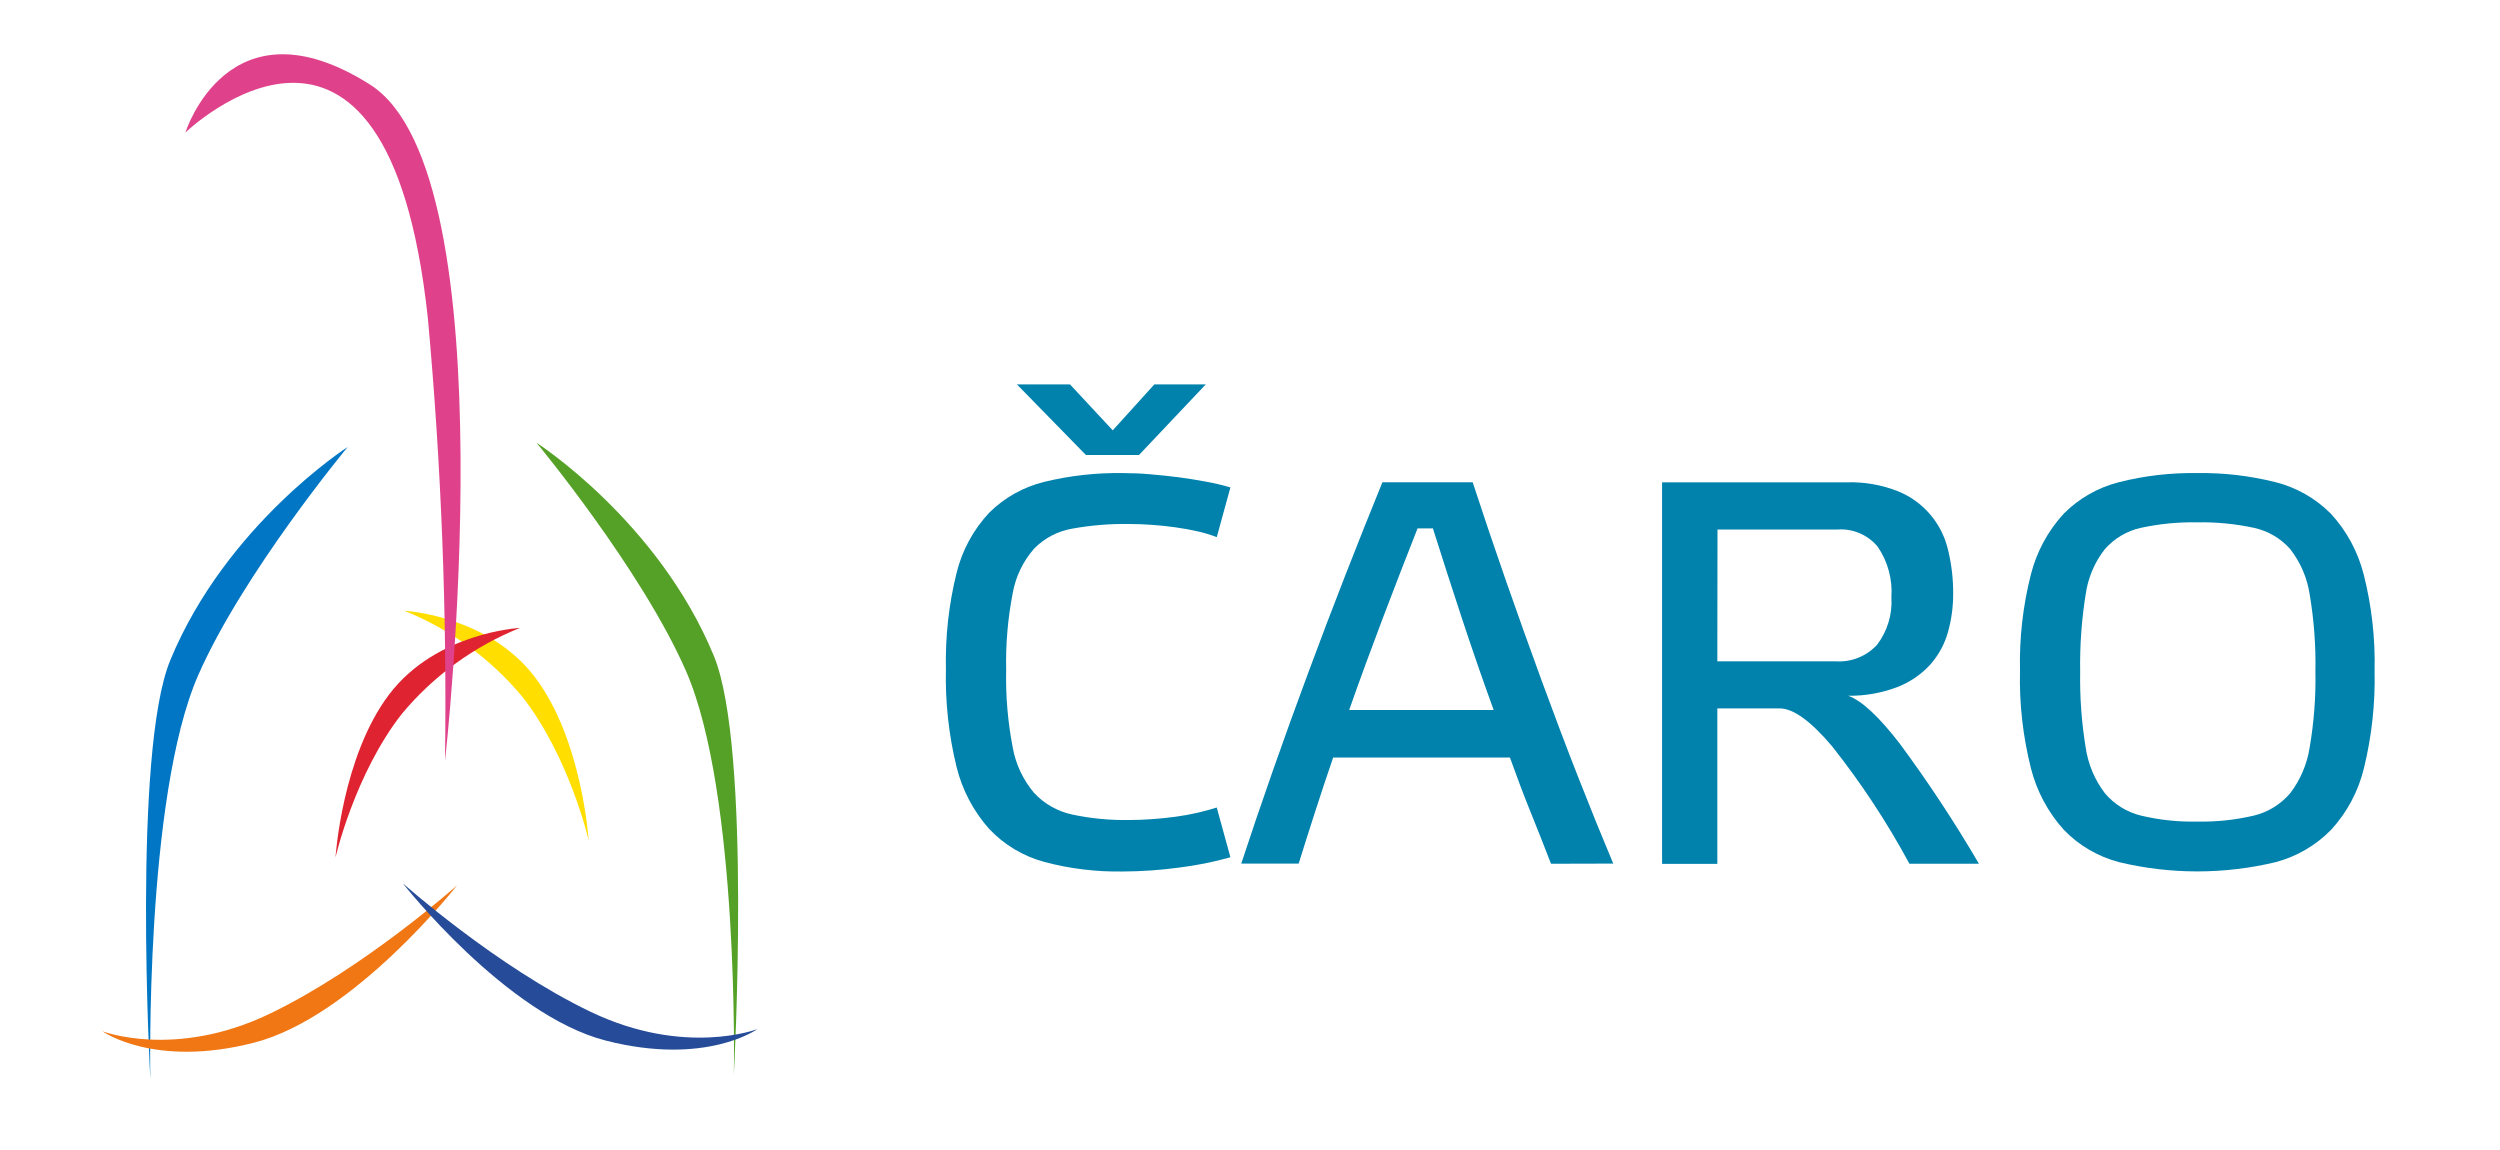 <?xml version="1.0" encoding="UTF-8"?> <svg xmlns="http://www.w3.org/2000/svg" xmlns:xlink="http://www.w3.org/1999/xlink" version="1.1" id="Vrstva_1" x="0px" y="0px" viewBox="0 0 300 138" style="enable-background:new 0 0 300 138;" xml:space="preserve"> <style type="text/css"> .st0{clip-path:url(#SVGID_00000148624603520304741850000014211860052125253278_);} .st1{fill:#0082AD;} .st2{fill:#0076C4;} .st3{fill:#55A127;} .st4{fill:#F17714;} .st5{fill:#264C99;} .st6{fill:#FFDE00;} .st7{fill:#DF2330;} .st8{fill:#DF428B;} </style> <g id="Group_327" transform="translate(0 0)"> <g> <defs> <rect id="SVGID_1_" x="12.29" y="6.51" width="272.65" height="122.99"></rect> </defs> <clipPath id="SVGID_00000173147440354763455640000010606636759360652205_"> <use xlink:href="#SVGID_1_" style="overflow:visible;"></use> </clipPath> <g id="Group_325" transform="translate(0 0)" style="clip-path:url(#SVGID_00000173147440354763455640000010606636759360652205_);"> <path id="Path_130" class="st1" d="M113.51,80.34c-0.09-3.9,0.34-7.8,1.28-11.59c0.66-2.7,2.01-5.19,3.91-7.22 c1.83-1.82,4.12-3.1,6.63-3.71c3.07-0.75,6.23-1.1,9.39-1.05c1.05,0,2.14,0.04,3.28,0.14c1.14,0.1,2.27,0.21,3.42,0.36 c1.14,0.15,2.24,0.33,3.31,0.53c0.99,0.18,1.96,0.41,2.92,0.69l-1.64,5.97c-0.74-0.29-1.49-0.52-2.26-0.69 c-0.86-0.2-1.75-0.36-2.69-0.49c-0.94-0.14-1.89-0.23-2.86-0.3s-1.86-0.1-2.69-0.1c-2.3-0.04-4.6,0.15-6.86,0.56 c-1.73,0.3-3.33,1.14-4.56,2.4c-1.32,1.51-2.21,3.35-2.56,5.32c-0.59,3.05-0.86,6.15-0.79,9.26c-0.07,3.12,0.2,6.23,0.79,9.29 c0.36,2.01,1.25,3.88,2.56,5.44c1.22,1.31,2.81,2.21,4.56,2.59c2.25,0.48,4.55,0.7,6.86,0.66c0.83,0,1.73-0.03,2.69-0.1 s1.92-0.16,2.86-0.29s1.84-0.29,2.69-0.49c0.86-0.2,1.61-0.41,2.26-0.62l1.64,5.97c-2.04,0.58-4.13,0.99-6.24,1.25 c-2.22,0.3-4.46,0.45-6.7,0.46c-3.17,0.05-6.33-0.33-9.39-1.15c-2.54-0.68-4.83-2.06-6.63-3.97c-1.89-2.13-3.23-4.69-3.91-7.45 C113.85,88.18,113.42,84.26,113.51,80.34 M133.53,51.64l4.99-5.51h6.17l-8.01,8.47h-6.37l-8.28-8.47h6.37L133.53,51.64z"></path> <path id="Path_131" class="st1" d="M186.12,103.65c-0.74-1.93-1.54-3.95-2.4-6.08c-0.86-2.12-1.7-4.35-2.53-6.67h-21.21 c-0.75,2.19-1.46,4.33-2.14,6.43c-0.68,2.1-1.34,4.2-2,6.3h-6.89c1.18-3.59,2.45-7.32,3.81-11.2c1.36-3.88,2.76-7.76,4.21-11.65 c1.44-3.9,2.92-7.78,4.43-11.65s3.01-7.63,4.49-11.26h10.83c1.23,3.76,2.55,7.68,3.97,11.75c1.42,4.07,2.87,8.11,4.33,12.11 c1.47,4.01,2.93,7.88,4.4,11.62c1.47,3.74,2.86,7.17,4.17,10.28L186.12,103.65z M170.11,63.4c-1.4,3.55-2.79,7.13-4.17,10.77 c-1.38,3.63-2.73,7.31-4.04,11.03h17.34c-1.32-3.63-2.59-7.3-3.81-11c-1.22-3.7-2.38-7.3-3.48-10.79H170.11z"></path> <path id="Path_132" class="st1" d="M221.78,83.49c1.62,0.57,3.7,2.51,6.24,5.81c3.4,4.61,6.56,9.4,9.45,14.35h-8.34 c-2.68-4.97-5.79-9.69-9.29-14.11c-2.56-3.02-4.65-4.53-6.27-4.53h-7.49v18.65h-6.63V57.88h22.13c2.12-0.07,4.23,0.3,6.2,1.08 c3.05,1.24,5.3,3.91,6.01,7.13c0.4,1.68,0.6,3.39,0.59,5.12c0.01,1.56-0.2,3.12-0.62,4.63c-0.4,1.44-1.12,2.76-2.1,3.88 c-1.07,1.18-2.4,2.1-3.88,2.69C225.87,83.15,223.83,83.52,221.78,83.49 M206.08,79.36h14.19c1.88,0.13,3.72-0.61,4.99-2 c1.23-1.63,1.84-3.64,1.71-5.68c0.15-2.15-0.43-4.29-1.64-6.07c-1.17-1.42-2.96-2.19-4.79-2.07h-14.44L206.08,79.36z"></path> <path id="Path_133" class="st1" d="M263.67,56.77c3.16-0.05,6.32,0.32,9.39,1.09c2.51,0.63,4.8,1.94,6.63,3.77 c1.9,2.06,3.26,4.57,3.95,7.29c0.96,3.77,1.4,7.66,1.31,11.55c0.09,3.95-0.34,7.89-1.28,11.72c-0.67,2.76-2.02,5.3-3.94,7.39 c-1.83,1.87-4.13,3.21-6.66,3.88c-6.17,1.48-12.61,1.48-18.78,0c-2.52-0.66-4.82-2-6.63-3.88c-1.9-2.1-3.25-4.64-3.95-7.39 c-0.96-3.83-1.41-7.77-1.31-11.72c-0.09-3.89,0.35-7.78,1.31-11.55c0.69-2.72,2.05-5.23,3.95-7.29c1.83-1.84,4.12-3.14,6.63-3.77 C257.35,57.08,260.51,56.72,263.67,56.77 M263.67,98.59c2.29,0.05,4.57-0.2,6.8-0.72c1.7-0.41,3.23-1.36,4.36-2.69 c1.22-1.6,2.02-3.49,2.33-5.48c0.51-3,0.75-6.05,0.69-9.09c0.06-3.11-0.17-6.22-0.69-9.29c-0.3-1.98-1.1-3.84-2.33-5.42 c-1.14-1.3-2.67-2.19-4.36-2.56c-2.23-0.48-4.51-0.7-6.8-0.66c-2.27-0.04-4.54,0.18-6.76,0.66c-1.68,0.37-3.2,1.27-4.33,2.56 c-1.23,1.57-2.02,3.44-2.3,5.42c-0.49,3.07-0.71,6.18-0.66,9.29c-0.05,3.04,0.17,6.09,0.66,9.09c0.29,1.99,1.08,3.88,2.3,5.48 c1.12,1.33,2.64,2.28,4.33,2.69C259.13,98.4,261.4,98.64,263.67,98.59"></path> <path id="Path_134" class="st2" d="M18.04,129.49c0,0-2.18-39.2,2.4-50.28c6.7-16.22,21.28-25.57,21.28-25.57 S29.16,68.78,23.79,81.01C17.36,95.68,18.04,129.49,18.04,129.49"></path> <path id="Path_135" class="st3" d="M88.06,128.98c0,0,2.18-39.2-2.4-50.28c-6.69-16.22-21.28-25.57-21.28-25.57 S76.94,68.26,82.31,80.5C88.74,95.17,88.06,128.98,88.06,128.98"></path> <path id="Path_136" class="st4" d="M12.29,123.75c0,0,8.67,3.35,19.99-2.06s22.57-15.45,22.57-15.45s-12.35,15.79-24.36,18.88 C18.48,128.21,12.29,123.75,12.29,123.75"></path> <path id="Path_137" class="st5" d="M90.89,123.49c0,0-8.67,3.35-19.99-2.06s-22.57-15.44-22.57-15.44s12.35,15.79,24.36,18.88 C84.71,127.95,90.89,123.49,90.89,123.49"></path> <path id="Path_138" class="st6" d="M48.5,73.29c0,0,10.04,0.51,15.7,7.98c5.66,7.46,6.44,19.57,6.44,19.57 s-2.31-10.04-7.98-17.25C58.87,79.03,54.01,75.49,48.5,73.29"></path> <path id="Path_139" class="st7" d="M62.4,75.35c0,0-10.04,0.51-15.7,7.98c-5.66,7.46-6.44,19.56-6.44,19.56 s2.31-10.04,7.98-17.25C52.03,81.09,56.9,77.55,62.4,75.35"></path> <path id="Path_140" class="st8" d="M53.4,91.31c0,0,7.98-70.44-9.01-81.17S22.25,15.9,22.25,15.9s24.2-23.31,29.09,22.26 C52.96,55.82,53.65,73.56,53.4,91.31"></path> </g> </g> </g> </svg> 
